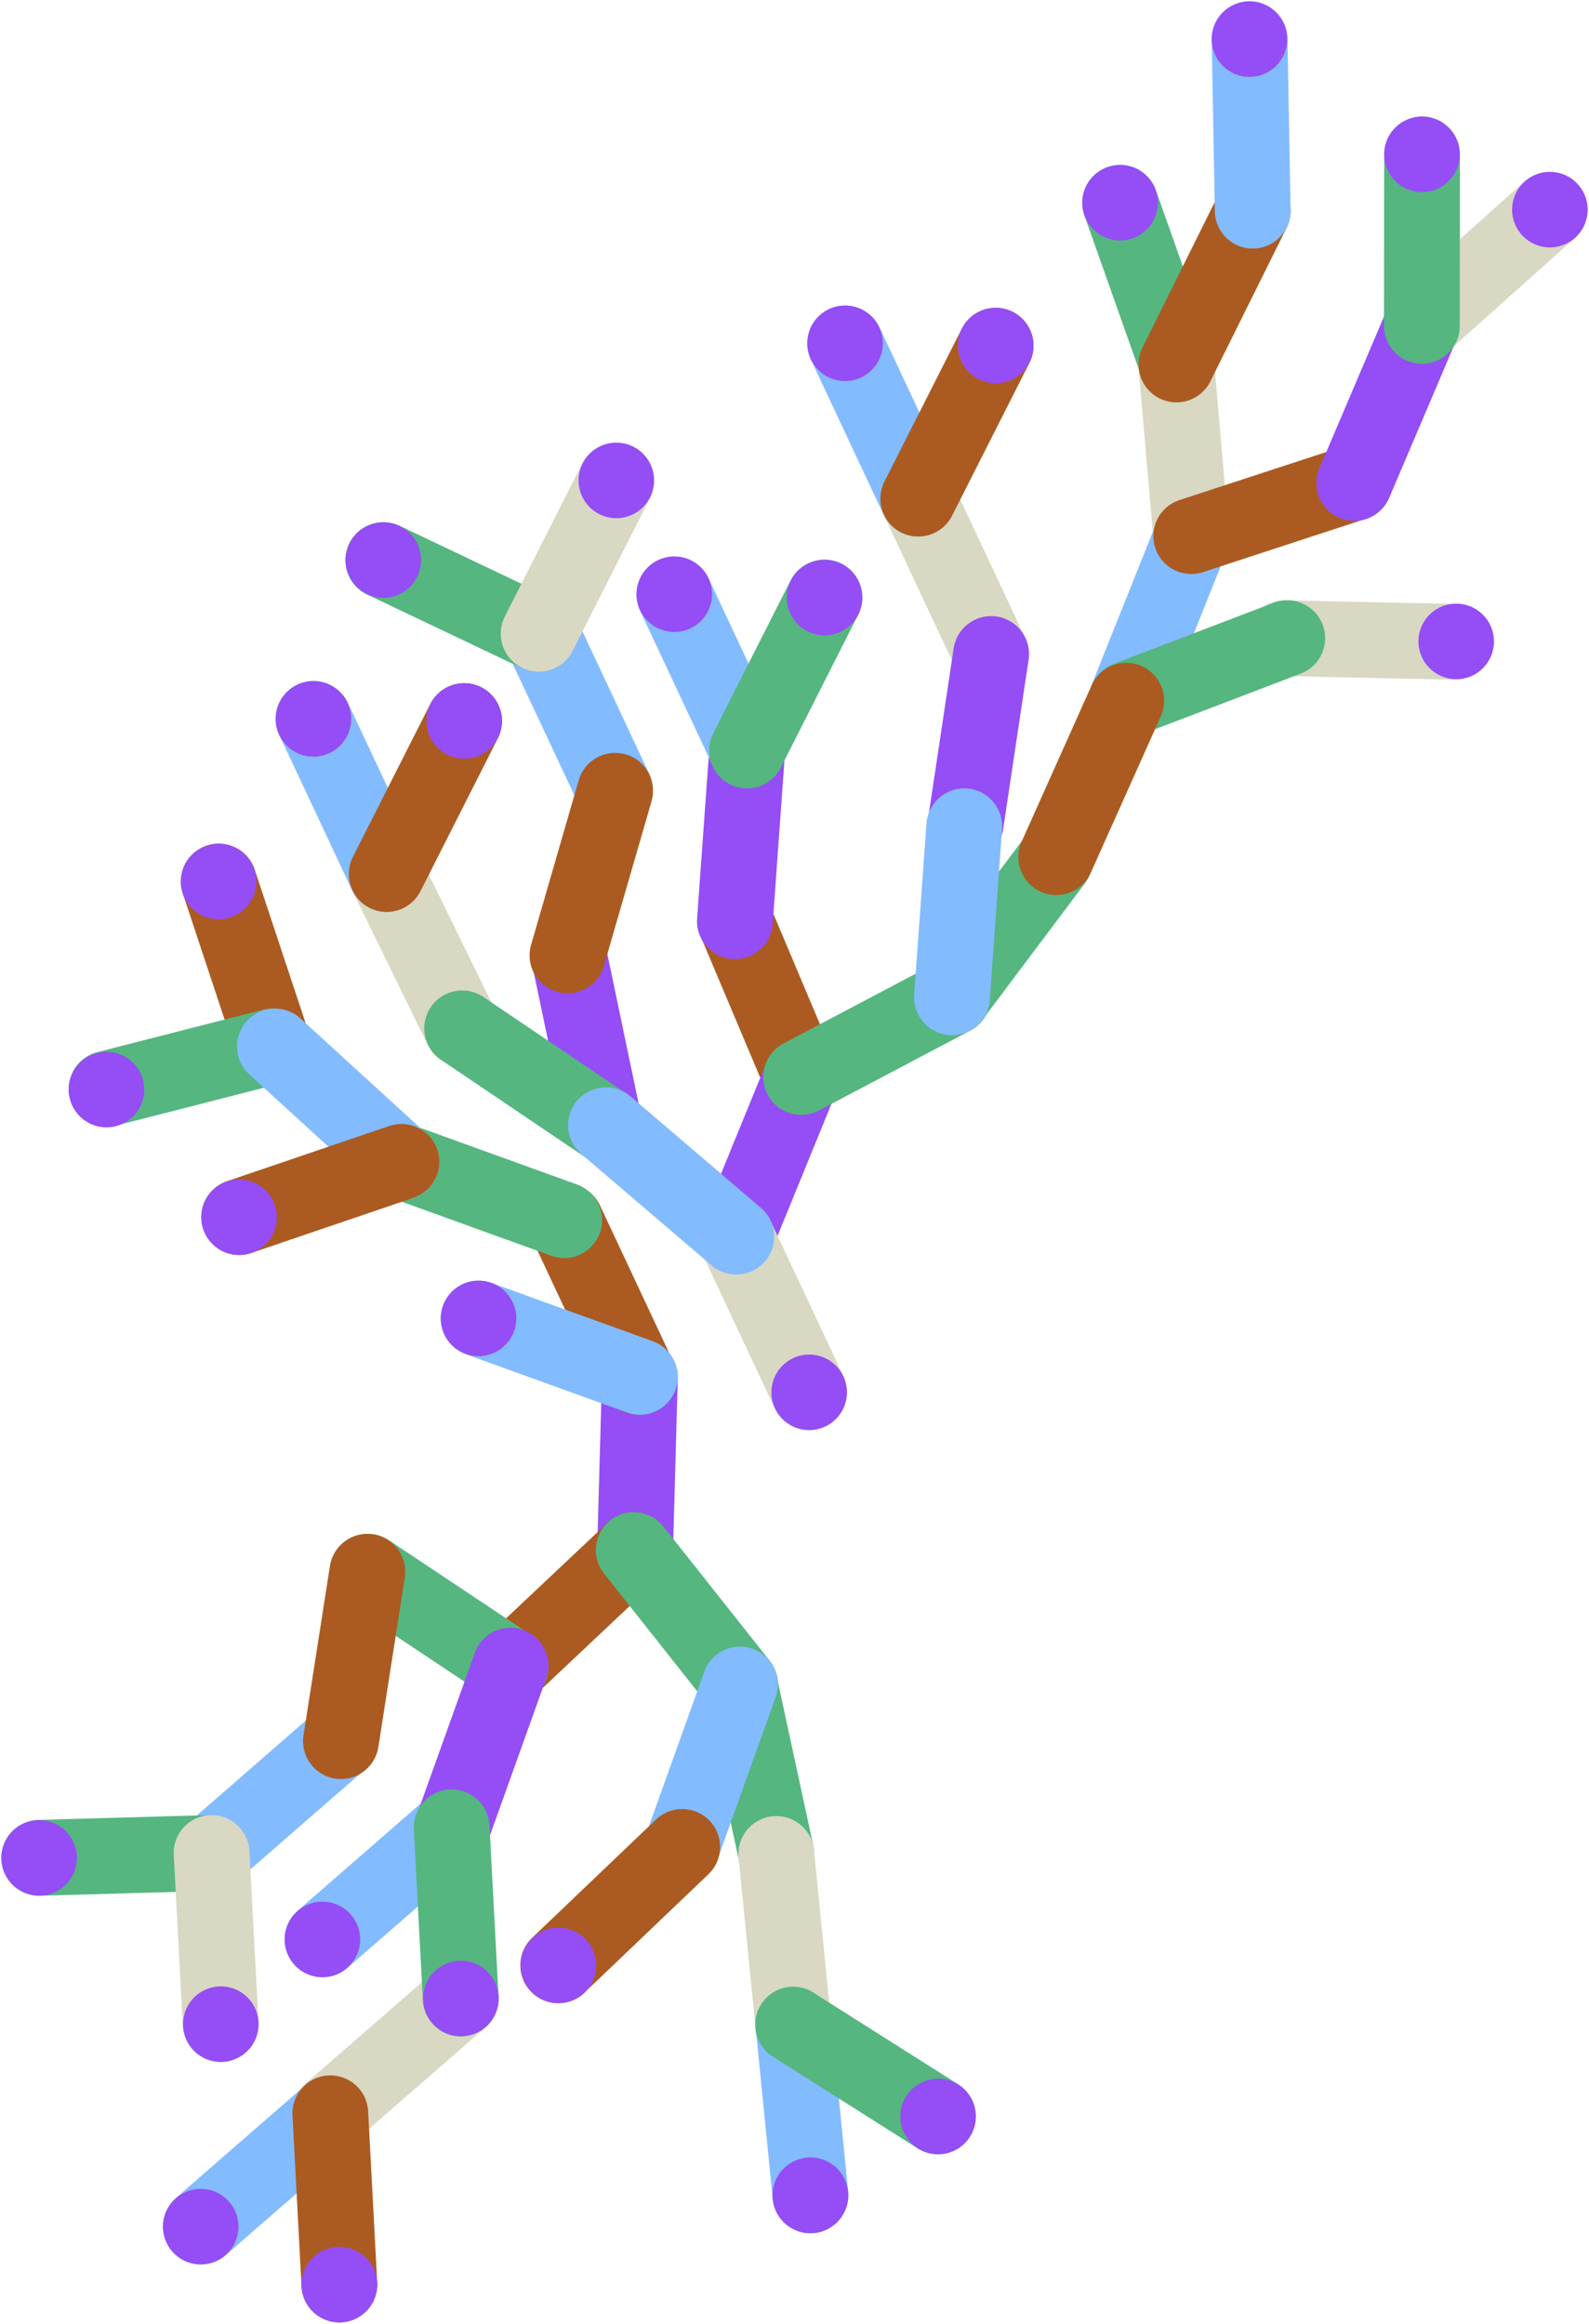 <?xml version="1.0" encoding="utf-8"?>
<!-- Generator: Adobe Illustrator 28.2.0, SVG Export Plug-In . SVG Version: 6.00 Build 0)  -->
<svg version="1.1" id="Ebene_1" xmlns="http://www.w3.org/2000/svg" xmlns:xlink="http://www.w3.org/1999/xlink" x="0px" y="0px"
	 viewBox="0 0 593.62 868.02" style="enable-background:new 0 0 593.62 868.02;" xml:space="preserve">
<style type="text/css">
	.st0{fill:#954DF5;}
	.st1{fill:#83BBFF;}
	.st2{fill:#55B680;}
	.st3{fill:#AB5B21;}
	.st4{fill:#D8D8C3;}
</style>
<g id="Gruppe_2_00000017506516852669612120000008179316498401807248_" transform="translate(0 0)">
	<g>
		<g id="Gruppe_1_00000101078707094131215010000011088870547750727352_" transform="translate(0 0)">
			<path id="Pfad_2_00000103249341338922189080000010301464702463300783_" class="st0" d="M253.21,514.8l-1.79,64.14
				c-0.25,7.82-6.79,13.95-14.61,13.69c-7.77-0.25-13.88-6.72-13.7-14.49l1.79-64.14c0.25-7.82,6.79-13.95,14.61-13.69
				C247.28,500.57,253.39,507.03,253.21,514.8"/>
		</g>
	</g>
</g>
<g>
	<g id="Gruppe_1_00000175320436298222532940000003332123245755126207_" transform="translate(0 0)">
		<path id="Pfad_2_00000173839074326509280740000004345284605283361707_" class="st1" d="M242.56,289.1l-27.24-58.09
			c-3.35-7.06-11.79-10.08-18.86-6.73c-7.02,3.33-10.05,11.7-6.78,18.75l27.24,58.09c3.35,7.06,11.79,10.08,18.86,6.72
			C242.8,304.52,245.83,296.15,242.56,289.1"/>
	</g>
</g>
<g>
	<g id="Gruppe_1_00000013871614999418919300000001251944738188146316_" transform="translate(0 0)">
		<path id="Pfad_2_00000054981716745125958090000009754819505163179950_" class="st2" d="M207.21,224.01l-57.95-27.56
			c-7.08-3.33-15.51-0.29-18.84,6.79c-3.31,7.03-0.33,15.42,6.68,18.78l57.95,27.56c7.08,3.33,15.51,0.29,18.84-6.79
			C217.2,235.76,214.22,227.37,207.21,224.01"/>
	</g>
</g>
<g id="Gruppe_2_00000164472144931600706980000001478348778932812714_" transform="translate(0 0)">
	<g>
		<g id="Gruppe_1_00000172419964917344655610000005892262445621695912_" transform="translate(0 0)">
			<path id="Pfad_2_00000129192486918426808660000009226619506197835136_" class="st0" d="M239.58,417l-13.14-62.81
				c-1.63-7.65-9.16-12.52-16.8-10.89c-7.6,1.62-12.47,9.07-10.91,16.69l13.14,62.81c1.63,7.65,9.16,12.52,16.81,10.88
				C236.27,432.06,241.14,424.61,239.58,417"/>
		</g>
	</g>
</g>
<g id="Gruppe_2_00000012466937343163584820000010168407434199455663_" transform="translate(0 0)">
	<g>
		<g id="Gruppe_1_00000021828759552079224360000010944112673582504886_" transform="translate(0 0)">
			<path id="Pfad_2_00000131366703865949658240000016802906928991270541_" class="st2" d="M453.19,131.48L431.8,70.99
				c-2.64-7.36-10.75-11.19-18.11-8.55c-7.32,2.62-11.15,10.65-8.59,17.99l21.39,60.49c2.64,7.36,10.75,11.19,18.11,8.55
				C451.92,146.85,455.75,138.82,453.19,131.48"/>
		</g>
	</g>
</g>
<circle class="st0" cx="418.43" cy="75.72" r="14.11"/>
<g id="Gruppe_2_00000066479606323377024920000007510222390481653678_" transform="translate(0 0)">
	<g>
		<g id="Gruppe_1_00000127009867536962286860000005798685047789963158_" transform="translate(0 0)">
			<path id="Pfad_2_00000066493245132897599650000005168169110161674914_" class="st3" d="M251.38,508.36l-27.24-58.09
				c-3.35-7.06-11.79-10.08-18.86-6.73c-7.02,3.33-10.05,11.7-6.78,18.75l27.24,58.09c3.35,7.06,11.79,10.08,18.86,6.72
				C251.63,523.78,254.65,515.41,251.38,508.36"/>
		</g>
	</g>
</g>
<g id="Gruppe_2_00000088099116701584662410000018186671687468669093_" transform="translate(0 0)">
	<g>
		<g id="Gruppe_1_00000103246638602035092080000012017540060262240671_" transform="translate(0 0)">
			<path id="Pfad_2_00000026871343151255098290000009293811183179519899_" class="st4" d="M185.3,378l-28.2-57.64
				c-3.47-7.01-11.96-9.88-18.97-6.41c-6.97,3.45-9.85,11.86-6.47,18.86l28.2,57.64c3.47,7.01,11.96,9.88,18.97,6.41
				C185.8,393.41,188.69,384.99,185.3,378"/>
		</g>
	</g>
</g>
<g id="Gruppe_2_00000017476278606186722780000007452627815781519787_" transform="translate(0 0)">
	<g>
		<g id="Gruppe_1_00000114792782869820275540000009938424636431374999_" transform="translate(0 0)">
			<path id="Pfad_2_00000000939695379656894160000000017343865496508810_" class="st2" d="M215.65,442.49l-60.34-21.81
				c-7.36-2.63-15.46,1.22-18.09,8.58c-2.61,7.32,1.17,15.38,8.47,18.05l60.34,21.81c7.37,2.63,15.46-1.22,18.09-8.58
				C226.72,453.21,222.95,445.16,215.65,442.49"/>
		</g>
	</g>
</g>
<g id="Gruppe_2_00000005238144844118603420000010659799673295533209_" transform="translate(0 0)">
	<g>
		<g id="Gruppe_1_00000101089674452303177540000008133939024746756738_" transform="translate(0 0)">
			<path id="Pfad_2_00000062186050755493559690000003764615946986311048_" class="st2" d="M233.69,408.29l-53.17-35.92
				c-6.5-4.35-15.29-2.61-19.64,3.89c-4.32,6.46-2.63,15.19,3.79,19.57l53.17,35.92c6.5,4.35,15.29,2.61,19.64-3.89
				C241.8,421.4,240.11,412.66,233.69,408.29"/>
		</g>
	</g>
</g>
<g id="Gruppe_2_00000019679004138249567280000004000850150947842455_" transform="translate(0 0)">
	<g>
		<g id="Gruppe_1_00000083062438673393404760000002403150995875918493_" transform="translate(0 0)">
			<path id="Pfad_2_00000057144347252418196350000000581269345180094635_" class="st4" d="M459.13,199.23l-5.54-63.93
				c-0.71-7.79-7.6-13.53-15.38-12.82c-7.74,0.7-13.47,7.52-12.83,15.26l5.54,63.93c0.71,7.79,7.6,13.53,15.38,12.82
				C454.04,213.78,459.77,206.97,459.13,199.23"/>
		</g>
	</g>
</g>
<g id="Gruppe_2_00000007414923550256161160000003451090240552178827_" transform="translate(0 0)">
	<g>
		<g id="Gruppe_1_00000110433888543220631350000008584820195686720951_" transform="translate(0 0)">
			<path id="Pfad_2_00000019674657864526103510000009506417997678664098_" class="st3" d="M312.68,397.66l-24.94-59.12
				c-3.07-7.19-11.39-10.53-18.58-7.46c-7.15,3.05-10.5,11.3-7.51,18.47l24.94,59.12c3.07,7.19,11.39,10.53,18.58,7.46
				C312.32,413.07,315.67,404.83,312.68,397.66"/>
		</g>
	</g>
</g>
<g>
	<g id="Gruppe_1_00000157309442917623174550000014664691753086340763_" transform="translate(0 0)">
		<path id="Pfad_2_00000137102749000847360130000009622243446138341506_" class="st1" d="M242.17,289.23l-27.24-58.09
			c-3.35-7.06-11.79-10.08-18.86-6.73c-7.02,3.33-10.05,11.7-6.78,18.75l27.25,58.09c3.35,7.06,11.79,10.08,18.86,6.72
			C242.42,304.64,245.44,296.28,242.17,289.23"/>
	</g>
</g>
<g>
	<g id="Gruppe_1_00000092426126140167569990000009933253849252110525_" transform="translate(0 0)">
		<path id="Pfad_2_00000079486777324289059980000016372640163316022207_" class="st3" d="M225.58,360.88l17.84-61.63
			c2.14-7.52-2.22-15.35-9.74-17.49c-7.47-2.13-15.27,2.17-17.46,9.62l-17.84,61.63c-2.14,7.52,2.22,15.35,9.74,17.49
			C215.6,372.63,223.39,368.34,225.58,360.88"/>
	</g>
</g>
<g>
	<g id="Gruppe_1_00000000185877744406433480000014218387259902663344_" transform="translate(0 0)">
		<path id="Pfad_2_00000010286082724265045030000012794297721941931678_" class="st1" d="M157.17,320.53l-27.24-58.09
			c-3.35-7.06-11.79-10.08-18.86-6.73c-7.02,3.33-10.05,11.7-6.78,18.75l27.25,58.09c3.35,7.06,11.79,10.08,18.86,6.72
			C157.41,335.95,160.44,327.58,157.17,320.53"/>
	</g>
</g>
<g id="Gruppe_2_00000039828654227750450760000009295705399122391474_" transform="translate(0 0)">
	<g>
		<g id="Gruppe_1_00000082346923280507596780000009033562175042803866_" transform="translate(0 0)">
			<path id="Pfad_2_00000119834273734850910080000011099078664239352762_" class="st3" d="M115.33,385.68l-20.19-60.9
				c-2.49-7.41-10.52-11.4-17.93-8.91c-7.37,2.48-11.36,10.43-8.94,17.82l20.19,60.9c2.49,7.41,10.52,11.4,17.93,8.9
				C113.75,401.02,117.74,393.07,115.33,385.68"/>
		</g>
	</g>
</g>
<g id="Gruppe_2_00000054977888011850799410000013325091458475619750_" transform="translate(0 0)">
	<g>
		<g id="Gruppe_1_00000142160989518695811820000001058976493618368679_" transform="translate(0 0)">
			<path id="Pfad_2_00000000904552249043760450000011042379700129796005_" class="st0" d="M288.66,345.18l4.6-64
				c0.53-7.8-5.37-14.55-13.17-15.08c-7.75-0.52-14.48,5.3-15.07,13.05l-4.6,64c-0.53,7.8,5.37,14.55,13.17,15.08
				C281.34,358.75,288.07,352.93,288.66,345.18"/>
		</g>
	</g>
</g>
<g>
	<g id="Gruppe_1_00000087404045412179744140000004938689887897574296_" transform="translate(0 0)">
		<path id="Pfad_2_00000008847466803178633180000008869910803977327243_" class="st2" d="M98.42,377.14l-62.17,15.9
			c-7.57,1.97-12.1,9.7-10.13,17.27c1.96,7.52,9.61,12.06,17.15,10.16l62.17-15.9c7.57-1.97,12.1-9.7,10.13-17.27
			C113.61,379.79,105.96,375.25,98.42,377.14"/>
	</g>
</g>
<g>
	<g id="Gruppe_1_00000019651675938261192360000016699993484103976878_" transform="translate(0 0)">
		<path id="Pfad_2_00000067196688819168481210000002258057022451911047_" class="st3" d="M160.78,262.9l-28.98,57.25
			c-3.5,6.99-0.67,15.5,6.32,19c6.95,3.48,15.4,0.71,18.94-6.21l28.98-57.25c3.5-6.99,0.67-15.5-6.32-19
			C172.77,253.21,164.32,255.98,160.78,262.9"/>
	</g>
</g>
<g>
	<g id="Gruppe_1_00000085208213240882329550000000136663120323584658_" transform="translate(0 0)">
		<path id="Pfad_2_00000106105347259893839630000006049618391366366891_" class="st4" d="M544.26,225.6l-64.15-1.36
			c-7.82-0.13-14.26,6.1-14.4,13.92c-0.13,7.77,6.03,14.19,13.79,14.39l64.15,1.36c7.82,0.13,14.26-6.1,14.4-13.92
			C558.19,232.22,552.03,225.8,544.26,225.6"/>
	</g>
</g>
<g>
	<g id="Gruppe_1_00000013913053641710216500000004758550619247968385_" transform="translate(0 0)">
		<path id="Pfad_2_00000129196318133354726140000002227501950126005640_" class="st1" d="M159.58,423.69l-47.37-43.28
			c-5.8-5.25-14.75-4.81-20,0.99c-5.22,5.76-4.82,14.65,0.9,19.92l47.37,43.28c5.8,5.25,14.75,4.81,20-0.99
			C165.7,437.85,165.3,428.96,159.58,423.69"/>
	</g>
</g>
<g id="Gruppe_2_00000156557920942848004690000008871283658163177132_" transform="translate(0 0)">
	<g>
		<g id="Gruppe_1_00000176753012342031532370000006049956320693246615_" transform="translate(0 0)">
			<path id="Pfad_2_00000027596635006024544970000004435417273491454639_" class="st0" d="M288.14,467.36l24.26-59.4
				c2.93-7.25-0.58-15.5-7.83-18.43c-7.21-2.91-15.41,0.54-18.38,7.72l-24.26,59.4c-2.93,7.25,0.58,15.5,7.83,18.43
				C276.97,477.98,285.17,474.54,288.14,467.36"/>
		</g>
	</g>
</g>
<g id="Gruppe_2_00000077300090446596053420000017110434357763799718_" transform="translate(0 0)">
	<g>
		<g id="Gruppe_1_00000035501406133341973460000016879010344716546464_" transform="translate(0 0)">
			<path id="Pfad_2_00000101825727915774583750000006497860175770819246_" class="st2" d="M366.92,381.08l38.52-51.31
				c4.67-6.27,3.37-15.14-2.91-19.81c-6.24-4.64-15.04-3.38-19.74,2.81l-38.52,51.31c-4.67,6.27-3.36,15.14,2.91,19.81
				C353.41,388.53,362.22,387.27,366.92,381.08"/>
		</g>
	</g>
</g>
<g id="Gruppe_2_00000086667669597721229990000015386395868031509136_" transform="translate(0 0)">
	<g>
		<g id="Gruppe_1_00000035520559537154029680000011572317021959095976_" transform="translate(0 0)">
			<path id="Pfad_2_00000155139979303129793940000012920052764444751494_" class="st2" d="M305.85,414.86l56.75-29.95
				c6.9-3.68,9.51-12.25,5.83-19.15c-3.66-6.86-12.16-9.49-19.05-5.89l-56.75,29.95c-6.9,3.68-9.51,12.26-5.83,19.15
				C290.46,415.83,298.96,418.46,305.85,414.86"/>
		</g>
	</g>
</g>
<g id="Gruppe_2_00000069368645881205779040000016335722784818690962_" transform="translate(0 0)">
	<g>
		<g id="Gruppe_1_00000022561456453033812560000003975225556986180514_" transform="translate(0 0)">
			<path id="Pfad_2_00000031174427346345615880000001817655170606109368_" class="st1" d="M431.89,195.62l-23.83,59.58
				c-2.87,7.27,0.69,15.5,7.97,18.37c7.23,2.86,15.41-0.65,18.32-7.85l23.83-59.58c2.87-7.27-0.69-15.5-7.97-18.37
				C442.99,184.92,434.81,188.42,431.89,195.62"/>
		</g>
	</g>
</g>
<g id="Gruppe_2_00000150066466552682373940000015230282852499507606_" transform="translate(0 0)">
	<g>
		<g id="Gruppe_1_00000158007872363100621600000009438182150075297705_" transform="translate(0 0)">
			<path id="Pfad_2_00000173879604634995172230000013717245135135108226_" class="st2" d="M475.9,225.14l-59.95,22.87
				c-7.29,2.82-10.92,11.02-8.1,18.31c2.8,7.25,10.92,10.89,18.2,8.15l59.95-22.87c7.29-2.82,10.92-11.02,8.1-18.31
				C491.29,226.04,483.17,222.4,475.9,225.14"/>
		</g>
	</g>
</g>
<g id="Gruppe_2_00000132786708992931343150000018334890927275899015_" transform="translate(0 0)">
	<g>
		<g id="Gruppe_1_00000057853014121910056470000011901645742874060193_" transform="translate(0 0)">
			<path id="Pfad_2_00000050637062950935138290000004660621749329659071_" class="st3" d="M407.85,255.9l-26.22,58.56
				c-3.16,7.15,0.07,15.51,7.22,18.68c7.11,3.15,15.42-0.03,18.63-7.11l26.22-58.56c3.16-7.15-0.07-15.51-7.22-18.68
				C419.37,245.65,411.06,248.82,407.85,255.9"/>
		</g>
	</g>
</g>
<circle class="st0" cx="117.08" cy="268.54" r="14.11"/>
<circle class="st0" cx="81.66" cy="329.28" r="14.11"/>
<circle class="st0" cx="39.77" cy="407.01" r="14.11"/>
<g>
	<g id="Gruppe_1_00000103234439207290627340000017425968685752450230_" transform="translate(0 0)">
		<path id="Pfad_2_00000073697549038520834860000002758755405548001178_" class="st2" d="M207.21,224.01l-57.95-27.56
			c-7.08-3.33-15.51-0.29-18.84,6.79c-3.31,7.03-0.33,15.42,6.68,18.78l57.95,27.56c7.08,3.33,15.51,0.29,18.84-6.79
			C217.2,235.76,214.22,227.37,207.21,224.01"/>
	</g>
</g>
<circle class="st0" cx="544.01" cy="239.59" r="14.11"/>
<circle class="st0" cx="173.43" cy="269.3" r="14.11"/>
<g>
	<g id="Gruppe_1_00000096025838768753945180000000197118996670245049_" transform="translate(0 0)">
		<path id="Pfad_2_00000108279920332519318740000016739299155619911062_" class="st4" d="M217.59,173.06l-28.98,57.25
			c-3.5,6.99-0.67,15.5,6.32,19c6.95,3.48,15.4,0.71,18.94-6.21l28.98-57.25c3.5-6.99,0.67-15.5-6.32-19
			C229.58,163.37,221.13,166.14,217.59,173.06"/>
	</g>
</g>
<g>
	<g id="Gruppe_1_00000133511764946576813150000010923241072165265342_" transform="translate(0 0)">
		<path id="Pfad_2_00000052086992317331118960000007374660456414197149_" class="st4" d="M217.59,173.18l-28.98,57.25
			c-3.5,6.99-0.67,15.5,6.32,19c6.95,3.48,15.4,0.71,18.94-6.21l28.98-57.25c3.5-6.99,0.67-15.5-6.32-19
			C229.58,163.49,221.13,166.26,217.59,173.18"/>
	</g>
</g>
<g id="Gruppe_2_00000060029764235652378130000008113288726131026821_" transform="translate(0 0)">
	<g>
		<g id="Gruppe_1_00000005979620476292813270000004157649399729821631_" transform="translate(0 0)">
			<path id="Pfad_2_00000074399935721102504940000016744952478750367633_" class="st4" d="M383.08,238.5l-27.24-58.09
				c-3.35-7.06-11.79-10.08-18.86-6.73c-7.02,3.33-10.05,11.7-6.78,18.75l27.24,58.09c3.35,7.06,11.79,10.08,18.86,6.72
				C383.32,253.92,386.35,245.55,383.08,238.5"/>
		</g>
	</g>
</g>
<g>
	<g id="Gruppe_1_00000078043583075288574750000014353869877119628196_" transform="translate(0 0)">
		<path id="Pfad_2_00000021816526393316176180000005772323542374103204_" class="st1" d="M355.77,180.31l-27.24-58.09
			c-3.35-7.06-11.79-10.08-18.86-6.73c-7.02,3.33-10.05,11.7-6.78,18.75l27.24,58.09c3.35,7.06,11.79,10.08,18.86,6.72
			C356.02,195.73,359.04,187.36,355.77,180.31"/>
	</g>
</g>
<g id="Gruppe_2_00000163058626052932796950000009599029849785222040_" transform="translate(0 0)">
	<g>
		<g id="Gruppe_1_00000140729507933502586360000010043158943606672062_" transform="translate(0 0)">
			<path id="Pfad_2_00000060007744159717032780000013243658822495567536_" class="st0" d="M374.75,309.8l9.52-63.46
				c1.13-7.74-4.23-14.92-11.97-16.05c-7.69-1.12-14.85,4.17-16.03,11.85l-9.52,63.46c-1.13,7.74,4.23,14.92,11.97,16.05
				C366.41,322.77,373.56,317.48,374.75,309.8"/>
		</g>
	</g>
</g>
<g>
	<g id="Gruppe_1_00000089553110051452895800000005143594972374389636_" transform="translate(0 0)">
		<path id="Pfad_2_00000118380167732114586750000003644156193142884519_" class="st3" d="M359.36,122.68l-28.98,57.25
			c-3.5,6.99-0.67,15.5,6.32,19c6.95,3.48,15.4,0.71,18.94-6.21l28.98-57.25c3.5-6.99,0.67-15.5-6.32-19
			C371.35,112.99,362.9,115.76,359.36,122.68"/>
	</g>
</g>
<circle class="st0" cx="315.69" cy="128.24" r="14.11"/>
<circle class="st0" cx="371.97" cy="129.08" r="14.11"/>
<g id="Gruppe_2_00000156570023226537395430000013642910478032260227_" transform="translate(0 0)">
	<g>
		<g id="Gruppe_1_00000098219246413196270920000014057953305160587953_" transform="translate(0 0)">
			<path id="Pfad_2_00000081618614449567763250000009082560303731282343_" class="st4" d="M315.09,514.09l-27.25-58.09
				c-3.35-7.06-11.79-10.08-18.86-6.73c-7.02,3.33-10.05,11.7-6.78,18.75l27.24,58.09c3.35,7.06,11.79,10.08,18.86,6.72
				C315.34,529.5,318.36,521.14,315.09,514.09"/>
		</g>
	</g>
</g>
<g id="Gruppe_2_00000049909860406877638220000003789545930896155556_" transform="translate(0 0)">
	<g>
		<g id="Gruppe_1_00000107590701094858287220000003417204055362453928_" transform="translate(0 0)">
			<path id="Pfad_2_00000128486836768820171940000012068708093169640372_" class="st1" d="M284.31,451.23l-48.77-41.7
				c-5.96-5.06-14.9-4.32-19.95,1.64c-5.03,5.93-4.33,14.8,1.55,19.88l48.77,41.7c5.96,5.06,14.9,4.32,19.95-1.65
				C290.89,465.18,290.19,456.31,284.31,451.23"/>
		</g>
	</g>
</g>
<g id="Gruppe_2_00000166639079464523234990000009393301056824411821_" transform="translate(0 0)">
	<g>
		<g id="Gruppe_1_00000159457046453945517000000007977504871345896639_" transform="translate(0 0)">
			<path id="Pfad_2_00000012459975182442361890000017240478141459902088_" class="st1" d="M369.75,373.61l4.6-64
				c0.53-7.8-5.37-14.55-13.17-15.08c-7.75-0.52-14.48,5.3-15.07,13.05l-4.6,64c-0.53,7.8,5.37,14.55,13.17,15.08
				C362.43,387.18,369.16,381.36,369.75,373.61"/>
		</g>
	</g>
</g>
<g id="Gruppe_2_00000086693603379356646100000015445072622169404078_" transform="translate(0 0)">
	<g>
		<g id="Gruppe_1_00000111161126401579496430000011508726123807233179_" transform="translate(0 0)">
			<path id="Pfad_2_00000028288849827444841070000000632979870573802941_" class="st3" d="M449.37,213.73l60.98-19.96
				c7.42-2.46,11.44-10.48,8.97-17.9c-2.45-7.38-10.39-11.4-17.78-9.01l-60.98,19.96c-7.42,2.47-11.44,10.48-8.97,17.9
				C434.03,212.09,441.97,216.11,449.37,213.73"/>
		</g>
	</g>
</g>
<g id="Gruppe_2_00000031899183676628965610000006642365794158336930_" transform="translate(0 0)">
	<g>
		<g id="Gruppe_1_00000112615146329370306250000008530518307853040319_" transform="translate(0 0)">
			<path id="Pfad_2_00000027565600317951145720000008521978114109793213_" class="st4" d="M540.57,131.6l47.87-42.73
				c5.81-5.23,6.28-14.18,1.05-19.99c-5.2-5.78-14.08-6.28-19.9-1.13l-47.87,42.73c-5.81,5.23-6.28,14.18-1.05,19.99
				C525.87,136.24,534.75,136.75,540.57,131.6"/>
		</g>
	</g>
</g>
<g id="Gruppe_2_00000183957651030638566230000003899812780314605959_" transform="translate(0 0)">
	<g>
		<g id="Gruppe_1_00000181067199999058404240000017010522082252867717_" transform="translate(0 0)">
			<path id="Pfad_2_00000067940393098468270630000009327758267172931755_" class="st0" d="M518.94,186.04L544.08,127
				c3.03-7.21-0.35-15.51-7.56-18.54c-7.16-3.01-15.42,0.31-18.49,7.45l-25.14,59.04c-3.03,7.21,0.35,15.51,7.56,18.54
				C507.61,196.5,515.86,193.17,518.94,186.04"/>
		</g>
	</g>
</g>
<g>
	<g id="Gruppe_1_00000178916641171576822560000006069606780280205971_" transform="translate(0 0)">
		<path id="Pfad_2_00000016060341157695087670000009258183093801454513_" class="st2" d="M545.34,121.82l0.07-64.17
			c-0.03-7.82-6.38-14.14-14.2-14.11c-7.77,0.03-14.07,6.31-14.11,14.08l-0.07,64.17c0.03,7.82,6.39,14.14,14.2,14.11
			C539.01,135.88,545.3,129.59,545.34,121.82"/>
	</g>
</g>
<circle class="st0" cx="579" cy="78.31" r="14.11"/>
<circle class="st0" cx="531.22" cy="57.66" r="14.11"/>
<g id="Gruppe_2_00000036946776617656232140000007865503673036776339_" transform="translate(0 0)">
	<g>
		<g id="Gruppe_1_00000162336778725019793000000017686051808129763464_" transform="translate(0 0)">
			<path id="Pfad_2_00000160891566508782555570000002064914721862342298_" class="st4" d="M181.49,757.2l-48.39,42.14
				c-5.92,5.11-14.86,4.45-19.97-1.46c-5.08-5.88-4.47-14.76,1.37-19.89l48.39-42.14c5.92-5.11,14.86-4.45,19.97,1.47
				C187.94,743.19,187.33,752.07,181.49,757.2"/>
		</g>
	</g>
</g>
<g id="Gruppe_2_00000074427153491476237100000015762356692205875598_" transform="translate(0 0)">
	<g>
		<g id="Gruppe_1_00000123413991550184855080000006269527037761065374_" transform="translate(0 0)">
			<path id="Pfad_2_00000088117564895532561050000001407548003140701374_" class="st3" d="M246.54,589.26l-46.69,44.01
				c-5.71,5.34-14.67,5.03-20.01-0.68c-5.31-5.68-5.04-14.57,0.59-19.93l46.69-44.01c5.71-5.34,14.67-5.03,20.01,0.68
				C252.44,575.01,252.17,583.91,246.54,589.26"/>
		</g>
	</g>
</g>
<g>
	<g id="Gruppe_1_00000122716894032002103390000012269739992672021165_" transform="translate(0 0)">
		<path id="Pfad_2_00000102543066519620361990000007582292719586324913_" class="st2" d="M182.92,634.44l-53.4-35.57
			c-6.49-4.36-8.21-13.16-3.85-19.65c4.34-6.45,13.06-8.2,19.55-3.92l53.4,35.57c6.49,4.36,8.21,13.16,3.85,19.65
			C198.13,636.98,189.4,638.72,182.92,634.44"/>
	</g>
</g>
<g>
	<g id="Gruppe_1_00000041975486924495301320000017916788950089449663_" transform="translate(0 0)">
		<path id="Pfad_2_00000160900971434834446600000016631436475439573385_" class="st1" d="M136.65,660.73l-48.39,42.14
			c-5.92,5.11-14.86,4.45-19.97-1.46c-5.08-5.88-4.47-14.76,1.37-19.89l48.39-42.14c5.92-5.11,14.86-4.45,19.97,1.47
			C143.1,646.72,142.49,655.6,136.65,660.73"/>
	</g>
</g>
<g>
	<g id="Gruppe_1_00000025421838660258445540000003109964244518520499_" transform="translate(0 0)">
		<path id="Pfad_2_00000114773007384000409510000011842442013901938569_" class="st3" d="M151.24,589.24l-9.9,63.4
			c-1.24,7.72-8.5,12.97-16.22,11.73c-7.67-1.23-12.92-8.42-11.75-16.1l9.9-63.4c1.24-7.72,8.5-12.97,16.22-11.73
			C147.16,574.37,152.41,581.56,151.24,589.24"/>
	</g>
</g>
<g>
	<g id="Gruppe_1_00000123423436158562367340000001178802256540056487_" transform="translate(0 0)">
		<path id="Pfad_2_00000114038069569827872780000011434872925494589112_" class="st1" d="M132.67,800.28l-48.39,42.14
			c-5.92,5.11-14.86,4.45-19.97-1.46c-5.08-5.88-4.47-14.76,1.37-19.89l48.39-42.14c5.92-5.11,14.86-4.45,19.97,1.47
			C139.12,786.28,138.51,795.15,132.67,800.28"/>
	</g>
</g>
<g>
	<g id="Gruppe_1_00000103966754320789366350000005756913907326560959_" transform="translate(0 0)">
		<path id="Pfad_2_00000073705456904730126990000004549960788834397619_" class="st1" d="M178.13,692.99l-48.39,42.14
			c-5.92,5.11-14.86,4.45-19.97-1.46c-5.08-5.88-4.47-14.76,1.37-19.89l48.39-42.14c5.92-5.11,14.86-4.45,19.97,1.47
			C184.58,678.99,183.96,687.86,178.13,692.99"/>
	</g>
</g>
<g id="Gruppe_2_00000116949497920849029230000004456255510927692468_" transform="translate(0 0)">
	<g>
		<g id="Gruppe_1_00000080184732829345847760000001064308757763342757_" transform="translate(0 0)">
			<path id="Pfad_2_00000098205260463346293840000011763547352194170264_" class="st0" d="M204.06,626.91l-21.64,60.41
				c-2.67,7.35-10.79,11.14-18.14,8.48c-7.31-2.65-11.11-10.7-8.52-18.03l21.64-60.41c2.67-7.35,10.79-11.14,18.14-8.48
				C202.85,611.54,206.65,619.59,204.06,626.91"/>
		</g>
	</g>
</g>
<g>
	<g id="Gruppe_1_00000116936517169656196850000012428846520493891741_" transform="translate(0 0)">
		<path id="Pfad_2_00000145750104477724801450000006285162298041438082_" class="st3" d="M112.65,854.17l-3.39-64.08
			c-0.38-7.81,5.64-14.45,13.45-14.83c7.76-0.38,14.38,5.57,14.82,13.33l3.39,64.08c0.38,7.81-5.65,14.45-13.46,14.83
			C119.71,867.88,113.09,861.93,112.65,854.17"/>
	</g>
</g>
<g>
	<g id="Gruppe_1_00000006675426582245753880000017891352665604186533_" transform="translate(0 0)">
		<path id="Pfad_2_00000017481901254860889500000015933253134767989132_" class="st2" d="M157.98,747.34l-3.39-64.08
			c-0.38-7.81,5.64-14.45,13.45-14.83c7.76-0.38,14.38,5.57,14.82,13.33l3.39,64.08c0.38,7.81-5.65,14.45-13.46,14.83
			C165.04,761.05,158.43,755.1,157.98,747.34"/>
	</g>
</g>
<g id="Gruppe_2_00000003088037319038871480000000517429393467495321_" transform="translate(0 0)">
	<g>
		<g id="Gruppe_1_00000085944665599217401150000007144927127246663817_" transform="translate(0 0)">
			<path id="Pfad_2_00000107571542420668973700000004729802717629162116_" class="st2" d="M290.27,626.67l13.55,62.72
				c1.62,7.65-3.27,15.16-10.92,16.78c-7.6,1.61-15.08-3.21-16.76-10.8l-13.55-62.72c-1.62-7.65,3.27-15.16,10.92-16.78
				C281.12,614.26,288.6,619.08,290.27,626.67"/>
		</g>
	</g>
</g>
<g id="Gruppe_2_00000085241087296297369890000011477509062956063130_" transform="translate(0 0)">
	<g>
		<g id="Gruppe_1_00000168803858783763651670000009033075196383266437_" transform="translate(0 0)">
			<path id="Pfad_2_00000073706503079201821310000001076232130687774880_" class="st2" d="M247.82,570.17l39.82,50.31
				c4.83,6.15,3.75,15.05-2.4,19.88c-6.11,4.8-14.95,3.77-19.8-2.31l-39.82-50.31c-4.83-6.15-3.75-15.05,2.4-19.88
				C234.13,563.07,242.97,564.09,247.82,570.17"/>
		</g>
	</g>
</g>
<ellipse class="st0" cx="126.77" cy="853.4" rx="14.17" ry="14.11"/>
<circle class="st0" cx="74.99" cy="831.75" r="14.11"/>
<circle class="st0" cx="172.18" cy="746.52" r="14.11"/>
<g>
	<g id="Gruppe_1_00000146470166204542547800000008243367418042878379_" transform="translate(0 0)">
		<path id="Pfad_2_00000011739532159430253050000016889179751279621268_" class="st2" d="M79.14,706.32L15,708.13
			c-7.82,0.19-14.31-6-14.49-13.82c-0.19-7.77,5.93-14.24,13.7-14.49l64.14-1.81c7.82-0.19,14.3,6,14.49,13.82
			C93.01,699.6,86.9,706.07,79.14,706.32"/>
	</g>
</g>
<circle class="st0" cx="14.62" cy="694.01" r="14.11"/>
<circle class="st0" cx="302.29" cy="520.09" r="14.11"/>
<circle class="st0" cx="120.45" cy="724.46" r="14.11"/>
<g>
	<g id="Gruppe_1_00000103243194418938106030000009068016334871814569_" transform="translate(0 0)">
		<path id="Pfad_2_00000121971543696233994220000011737886530719946163_" class="st4" d="M68.3,756.93l-3.39-64.08
			c-0.38-7.81,5.64-14.45,13.45-14.83c7.76-0.38,14.38,5.57,14.82,13.33l3.39,64.08c0.38,7.81-5.65,14.45-13.46,14.83
			C75.35,770.64,68.74,764.69,68.3,756.93"/>
	</g>
</g>
<circle class="st0" cx="82.49" cy="756.11" r="14.11"/>
<g id="Gruppe_2_00000049191712741075804930000006369940387029997240_" transform="translate(0 0)">
	<g>
		<g id="Gruppe_1_00000132052573191957292730000017371388286922288809_" transform="translate(0 0)">
			<path id="Pfad_2_00000083063664514737445540000012233643832726233999_" class="st4" d="M304.09,691.07l6.36,63.85
				c0.74,7.78-4.97,14.7-12.75,15.44c-7.74,0.74-14.62-4.9-15.42-12.63l-6.36-63.85c-0.74-7.78,4.97-14.69,12.75-15.44
				C296.41,677.7,303.29,683.34,304.09,691.07"/>
		</g>
	</g>
</g>
<g>
	<g id="Gruppe_1_00000142897121819762019250000007923369116908479619_" transform="translate(0 0)">
		<path id="Pfad_2_00000062189049782453619340000014221882314426968715_" class="st1" d="M310.49,754.82l6.36,63.85
			c0.74,7.78-4.97,14.7-12.75,15.44c-7.74,0.74-14.62-4.9-15.42-12.63l-6.36-63.85c-0.74-7.78,4.97-14.69,12.75-15.44
			C302.8,741.46,309.68,747.09,310.49,754.82"/>
	</g>
</g>
<g>
	<g id="Gruppe_1_00000078761513397601652840000001130278363932524972_" transform="translate(0 0)">
		<path id="Pfad_2_00000119812446598566964640000005115255169831615678_" class="st2" d="M342.87,802.54l-54.21-34.32
			c-6.59-4.21-8.52-12.97-4.3-19.55c4.19-6.55,12.87-8.5,19.45-4.37l54.21,34.32c6.59,4.21,8.51,12.97,4.3,19.55
			C358.14,804.72,349.45,806.67,342.87,802.54"/>
	</g>
</g>
<circle class="st0" cx="302.75" cy="820.06" r="14.16"/>
<circle class="st0" cx="350.44" cy="790.59" r="14.11"/>
<g id="Gruppe_2_00000101809304072598824070000013460256816813682851_" transform="translate(0 0)">
	<g>
		<g id="Gruppe_1_00000172431231020641691080000014738432054560707216_" transform="translate(0 0)">
			<path id="Pfad_2_00000054263979471569817590000001186651559768419205_" class="st1" d="M289.77,633.96l-21.64,60.41
				c-2.67,7.35-10.79,11.14-18.14,8.48c-7.31-2.65-11.11-10.7-8.52-18.03l21.64-60.41c2.67-7.35,10.79-11.14,18.14-8.48
				C288.56,618.59,292.36,626.63,289.77,633.96"/>
		</g>
	</g>
</g>
<g id="Gruppe_2_00000146474206905587595470000002819344748325631418_" transform="translate(0 0)">
	<g>
		<g id="Gruppe_1_00000021112285113046467900000016043547054485907588_" transform="translate(0 0)">
			<path id="Pfad_2_00000103250534567376436730000000377327303405033872_" class="st3" d="M264.68,700.09l-46.41,44.31
				c-5.68,5.38-14.64,5.13-20.01-0.55c-5.34-5.64-5.14-14.54,0.46-19.93l46.41-44.31c5.68-5.37,14.64-5.13,20.01,0.55
				C270.49,685.8,270.28,694.7,264.68,700.09"/>
		</g>
	</g>
</g>
<circle class="st0" cx="208.61" cy="734.16" r="14.11"/>
<g>
	<g id="Gruppe_1_00000017480181071027530520000011622350826816457914_" transform="translate(0 0)">
		<path id="Pfad_2_00000016037144186216905150000008044703382778692272_" class="st1" d="M291.98,274.18l-27.24-58.09
			c-3.35-7.06-11.79-10.08-18.86-6.73c-7.02,3.33-10.05,11.7-6.78,18.75l27.25,58.09c3.35,7.06,11.79,10.08,18.86,6.72
			C292.22,289.6,295.25,281.23,291.98,274.18"/>
	</g>
</g>
<g>
	<g id="Gruppe_1_00000022555791971676983180000015409340997613461400_" transform="translate(0 0)">
		<path id="Pfad_2_00000033366322853519388380000006753100978632570244_" class="st2" d="M295.39,216.74l-28.98,57.25
			c-3.5,6.99-0.67,15.5,6.32,19c6.95,3.48,15.4,0.71,18.94-6.21l28.98-57.25c3.5-6.99,0.67-15.5-6.32-19
			C307.39,207.05,298.93,209.83,295.39,216.74"/>
	</g>
</g>
<circle class="st0" cx="308.04" cy="223.23" r="14.11"/>
<circle class="st0" cx="251.9" cy="221.96" r="14.11"/>
<circle class="st0" cx="143.2" cy="209.21" r="14.11"/>
<g>
	<g id="Gruppe_1_00000064314477747230518100000017670098763508942764_" transform="translate(0 0)">
		<path id="Pfad_2_00000028325132385314287900000017425246283728528039_" class="st3" d="M145.48,420.58l-60.74,20.67
			c-7.39,2.55-11.32,10.61-8.76,18c2.54,7.35,10.52,11.28,17.89,8.8l60.74-20.67c7.39-2.55,11.31-10.61,8.76-18
			C160.83,422.04,152.85,418.11,145.48,420.58"/>
	</g>
</g>
<circle class="st0" cx="89.31" cy="454.69" r="14.11"/>
<g id="Gruppe_2_00000077286540576922978100000000848691547829487540_" transform="translate(0 0)">
	<g>
		<g id="Gruppe_1_00000107581697941803339700000008569013200258305678_" transform="translate(0 0)">
			<path id="Pfad_2_00000138540752951288002410000010466225524086767756_" class="st1" d="M173.95,505.84l60.34,21.81
				c7.36,2.63,15.46-1.22,18.09-8.58c2.61-7.32-1.17-15.38-8.47-18.05l-60.34-21.81c-7.37-2.63-15.46,1.22-18.09,8.58
				C162.88,495.11,166.66,503.16,173.95,505.84"/>
		</g>
	</g>
</g>
<circle class="st0" cx="178.77" cy="492.47" r="14.11"/>
<g id="Gruppe_2_00000170247081004399518770000015798343461672879767_" transform="translate(0 0)">
	<g>
		<g id="Gruppe_1_00000092442500034706534100000015426189506558681228_" transform="translate(0 0)">
			<path id="Pfad_2_00000057133308692808621610000014478574078064426649_" class="st3" d="M452.15,142.5l28.54-57.47
				c3.45-7.02,0.55-15.5-6.47-18.95c-6.98-3.43-15.41-0.59-18.9,6.36l-28.54,57.47c-3.45,7.02-0.55,15.5,6.47,18.95
				C440.23,152.28,448.66,149.45,452.15,142.5"/>
		</g>
	</g>
</g>
<g id="Gruppe_2_00000077324909556427071130000002501030256634847890_" transform="translate(0 0)">
	<g>
		<g id="Gruppe_1_00000031190250655168880540000007407697605522300545_" transform="translate(0 0)">
			<path id="Pfad_2_00000062909280303375569030000010012025449065000332_" class="st1" d="M452.67,14.85l1.16,64.15
				c0.18,7.82,6.65,14.01,14.47,13.84c7.77-0.17,13.95-6.58,13.84-14.35l-1.16-64.15c-0.18-7.82-6.65-14.01-14.47-13.84
				C458.74,0.68,452.56,7.08,452.67,14.85"/>
		</g>
	</g>
</g>
<circle class="st0" cx="466.78" cy="14.61" r="14.11"/>
<circle class="st0" cx="230.24" cy="179.46" r="14.11"/>
</svg>
